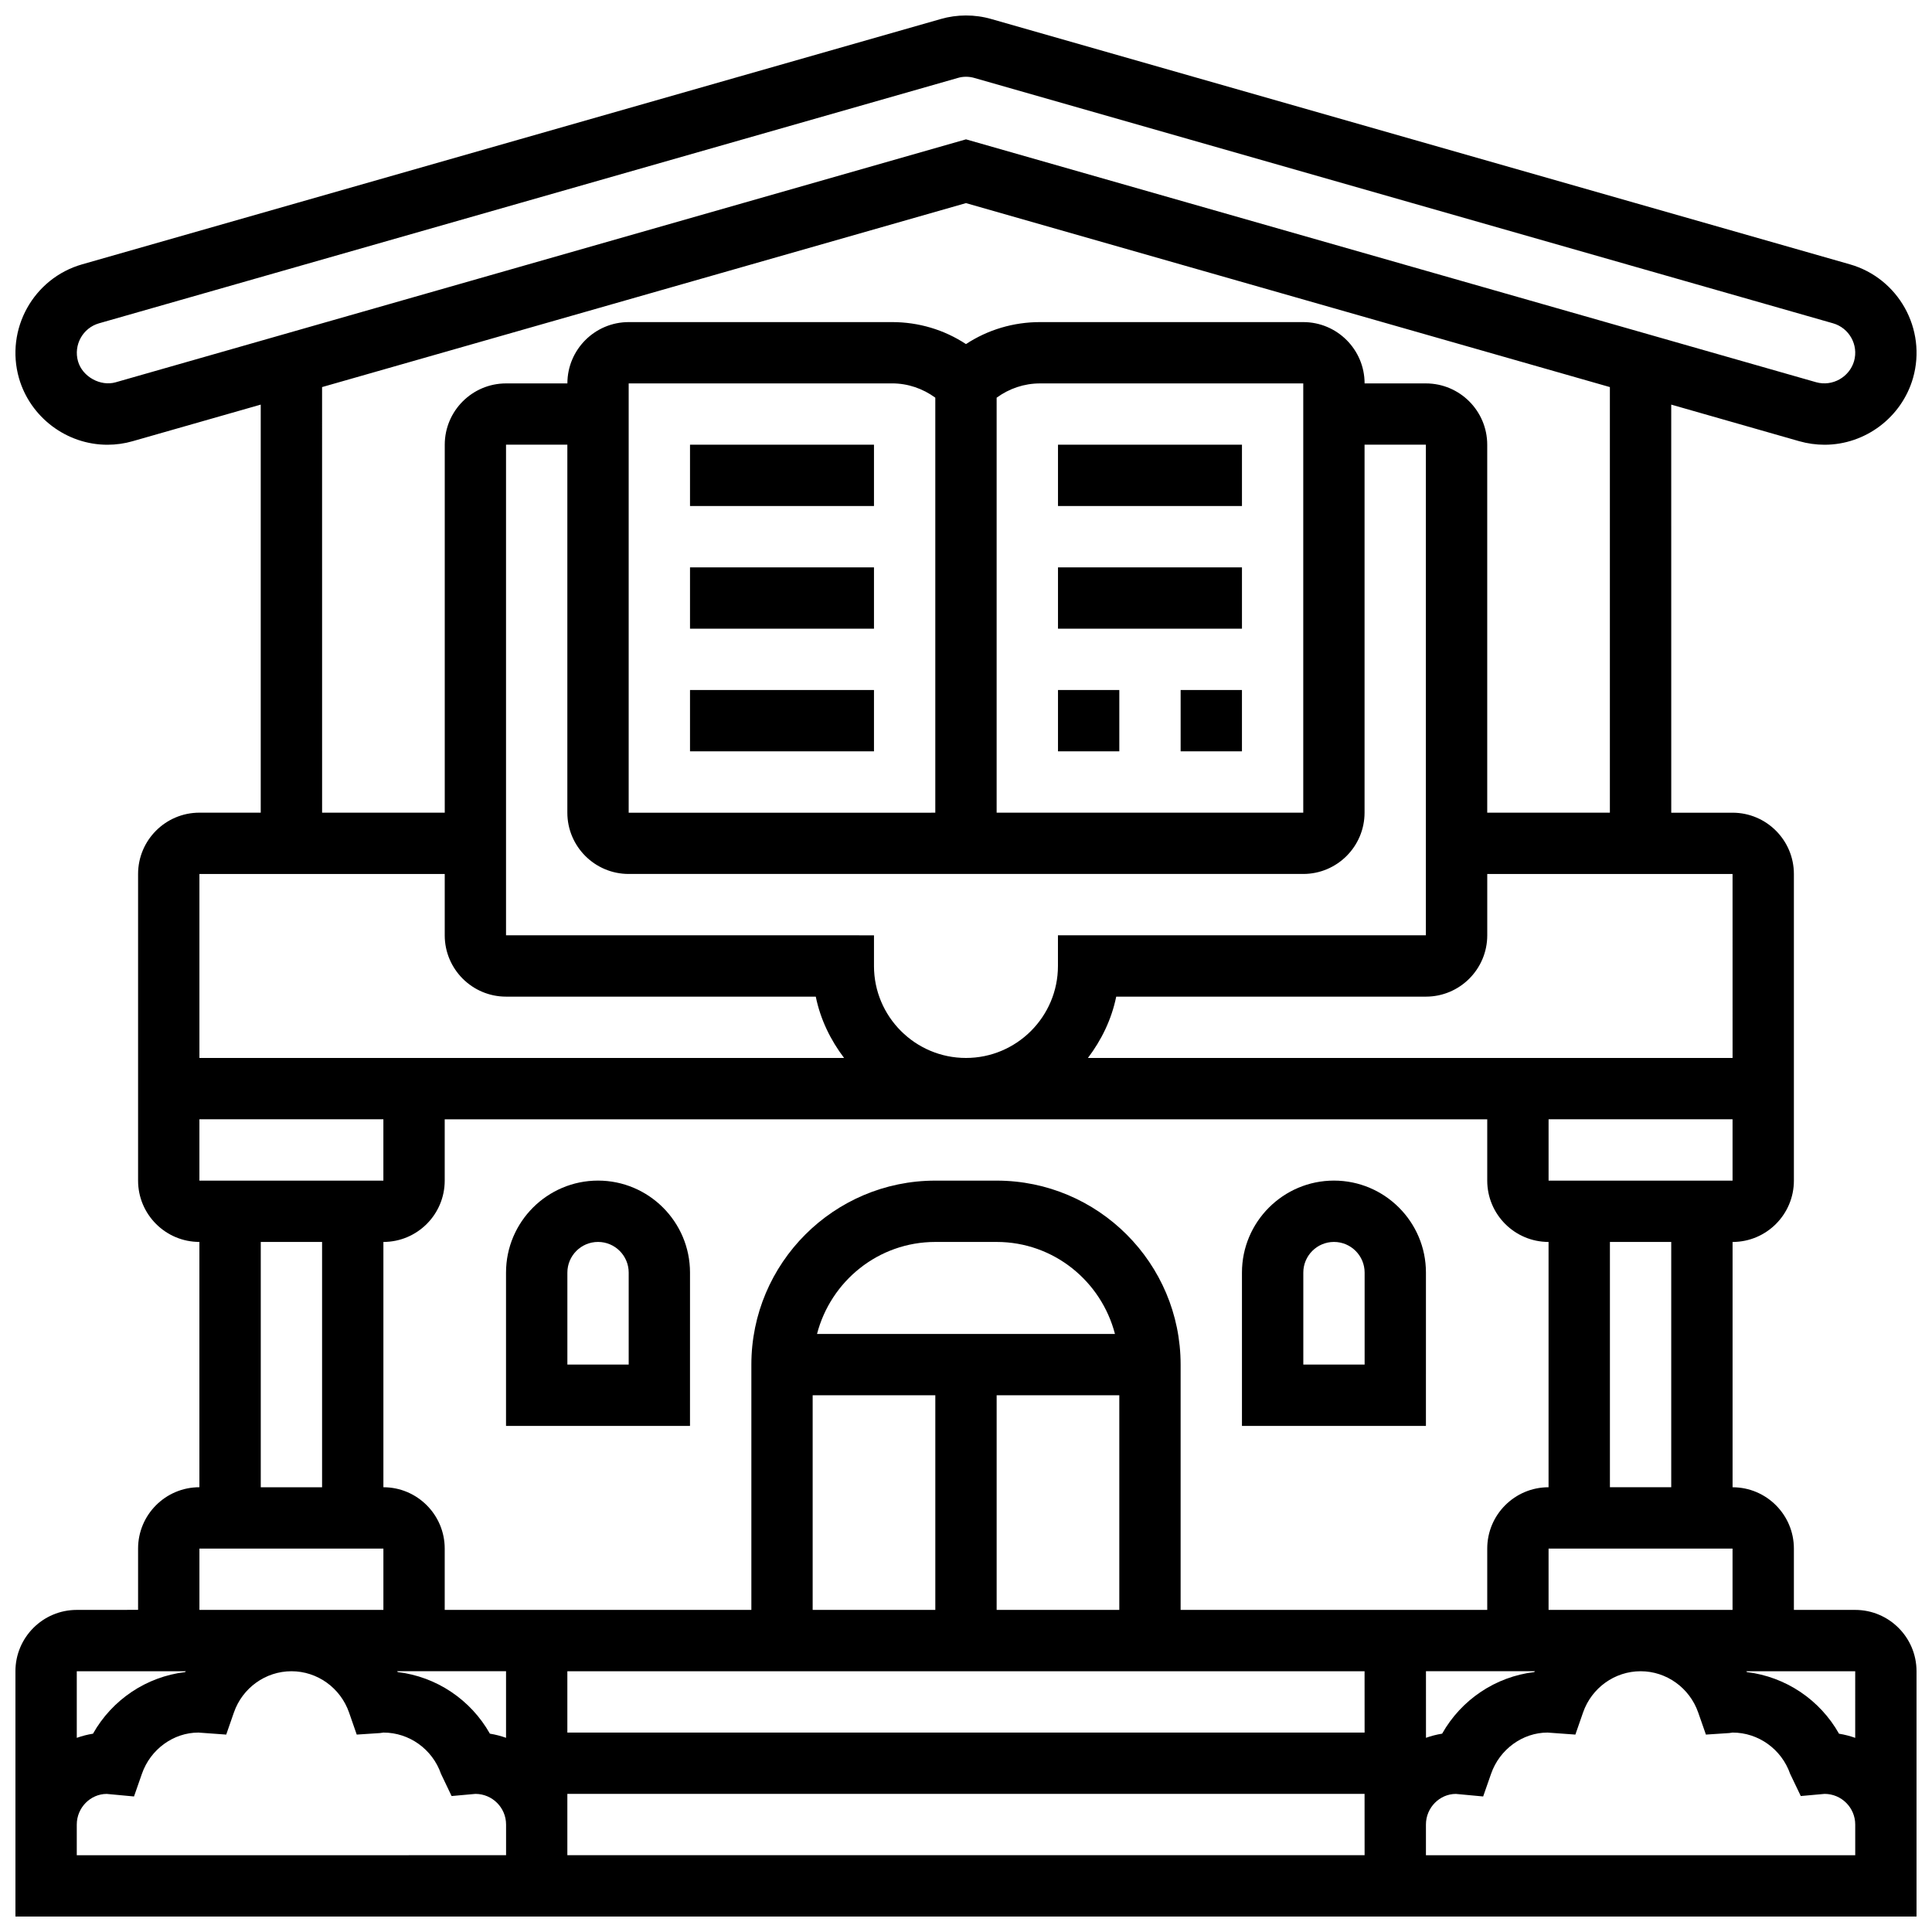 <?xml version="1.0" encoding="UTF-8"?>
<!-- Uploaded to: ICON Repo, www.svgrepo.com, Generator: ICON Repo Mixer Tools -->
<svg width="800px" height="800px" version="1.1" viewBox="144 144 512 512" xmlns="http://www.w3.org/2000/svg">
 <defs>
  <clipPath id="a">
   <path d="m148.09 148.09h503.81v503.81h-503.81z"/>
  </clipPath>
 </defs>
 <path d="m424.38 261.85h48.754v16.25h-48.754z"/>
 <path d="m424.38 294.36h48.754v16.25h-48.754z"/>
 <path d="m424.38 326.86h16.25v16.25h-16.25z"/>
 <path d="m456.88 326.86h16.25v16.25h-16.25z"/>
 <path d="m326.86 261.85h48.754v16.25h-48.754z"/>
 <path d="m326.86 294.36h48.754v16.25h-48.754z"/>
 <path d="m326.86 326.86h48.754v16.25h-48.754z"/>
 <g clip-path="url(#a)">
  <path d="m635.65 570.64h-16.25v-16.25c0-8.965-7.289-16.25-16.25-16.25v-65.008c8.965 0 16.25-7.289 16.25-16.25v-81.258c0-8.965-7.289-16.25-16.25-16.25h-16.25l-0.008-108.15 33.918 9.695c2.195 0.625 4.461 0.941 6.723 0.941h0.016c10.809-0.008 20.438-7.281 23.426-17.699 3.672-12.922-3.844-26.434-16.766-30.121l-227.48-64.992c-4.387-1.277-9.148-1.25-13.426-0.008l-227.53 65.008c-12.922 3.688-20.438 17.211-16.746 30.172 3 10.387 12.637 17.641 23.438 17.641 2.293 0 4.566-0.324 6.688-0.941l33.941-9.695v108.14h-16.254c-8.965 0-16.25 7.289-16.25 16.25v81.258c0 8.965 7.289 16.25 16.25 16.25v65.008c-8.965 0-16.25 7.289-16.25 16.25v16.25l-16.254 0.012c-8.965 0-16.25 7.289-16.25 16.25v65.008h503.81v-65.008c0-8.961-7.289-16.25-16.25-16.25zm0 33.91c-1.383-0.488-2.812-0.863-4.289-1.098-5.07-8.996-14.148-15.105-24.418-16.332-0.039-0.082-0.105-0.145-0.145-0.219l28.852-0.004zm-81.262-33.91v-16.25h48.754v16.25zm-48.754 65.008h-211.28v-16.25h211.27zm-260.03-97.512v-65.008c8.965 0 16.25-7.289 16.25-16.25v-16.25h276.28v16.25c0 8.965 7.289 16.25 16.25 16.25v65.008c-8.965 0-16.25 7.289-16.25 16.25v16.25l-81.258 0.004v-65.008c0-26.891-21.867-48.754-48.754-48.754h-16.25c-26.891 0-48.754 21.867-48.754 48.754v65.008h-81.266v-16.25c0-8.965-7.289-16.254-16.25-16.254zm-48.758-81.262v-16.25h48.754v16.25zm178.77-56.879v-8.125l-97.512-0.004v-130.02h16.25v97.512c0 8.965 7.289 16.25 16.25 16.25h178.77c8.965 0 16.25-7.289 16.25-16.25v-97.512h16.25v130.02h-97.504v8.125c0 13.441-10.938 24.379-24.379 24.379-13.438 0-24.375-10.938-24.375-24.375zm32.504-150.6c3.332-2.43 7.297-3.785 11.488-3.785h69.77v113.76h-81.258zm-16.254 109.98-81.258 0.008v-113.78h69.816c4.168 0 8.117 1.363 11.441 3.785zm113.77 243.77h-211.28v-16.25h211.27zm-97.512-32.504v-56.883h32.504v56.883zm0-73.133h-47.602c3.633-13.977 16.242-24.379 31.352-24.379h16.25c15.105 0 27.719 10.402 31.352 24.379zm-48.758 16.25h32.504v56.883h-32.504zm-81.258 73.133v17.648c-1.375-0.488-2.812-0.863-4.281-1.098-5.07-8.996-14.148-15.105-24.426-16.324-0.039-0.082-0.105-0.145-0.145-0.227zm243.78 0h28.863c-0.047 0.082-0.105 0.145-0.145 0.227-10.281 1.219-19.355 7.328-24.426 16.324-1.48 0.234-2.91 0.609-4.281 1.098l-0.004-17.648zm65.008-48.754h-16.25v-65.008h16.25zm-32.504-81.262v-16.25h48.754v16.25zm48.758-32.504h-170.84c3.59-4.746 6.273-10.215 7.5-16.25h82.078c8.965 0 16.25-7.289 16.25-16.25v-16.25h65.008zm-428.49-179.06c-3.973 1.145-8.793-1.406-9.988-5.566-1.227-4.324 1.27-8.84 5.582-10.066l227.56-65.016c0.695-0.215 1.441-0.32 2.191-0.32 0.754 0 1.496 0.105 2.242 0.324l227.51 65.008c4.309 1.227 6.816 5.738 5.59 10.027-1.211 4.191-5.711 6.824-10.066 5.59l-225.28-64.363zm54.695 1.27 170.64-48.754 170.64 48.754v112.79h-32.504v-97.512c0-8.965-7.289-16.25-16.25-16.25h-16.25c0-8.965-7.289-16.25-16.25-16.25h-69.77c-7.07 0-13.832 2.031-19.617 5.828-5.769-3.793-12.516-5.828-19.566-5.828h-69.816c-8.965 0-16.25 7.289-16.25 16.25h-16.25c-8.965 0-16.25 7.289-16.25 16.25v97.512h-32.504zm32.504 129.04v16.25c0 8.965 7.289 16.25 16.25 16.25h82.082c1.227 6.039 3.91 11.508 7.5 16.25l-170.84 0.004v-48.754zm-48.754 97.512h16.25v65.008h-16.25zm-16.254 81.258h48.754v16.25l-48.754 0.004zm-3.637 32.504c-0.047 0.082-0.105 0.145-0.145 0.227-10.281 1.219-19.355 7.328-24.426 16.324-1.484 0.238-2.922 0.613-4.297 1.102v-17.648zm-28.867 40.629c0-4.477 3.633-8.117 7.934-8.117h0.008l7.223 0.676 2.09-5.988c2.273-6.551 8.41-10.945 14.977-10.945l7.371 0.535 2.031-5.844c2.273-6.551 8.41-10.945 15.262-10.945 6.852 0 12.984 4.402 15.262 10.945l2.031 5.844 6.176-0.406 0.898-0.129c6.852 0 12.984 4.402 15.262 10.945l2.805 5.875 6.312-0.57c4.484 0 8.125 3.648 8.125 8.125v8.125l-113.77 0.004zm471.31 8.129h-113.77v-8.125c0-4.481 3.633-8.121 7.934-8.121h0.008l7.223 0.676 2.09-5.988c2.273-6.551 8.41-10.945 14.977-10.945l7.371 0.535 2.031-5.844c2.273-6.551 8.41-10.945 15.262-10.945 6.844 0 12.977 4.402 15.262 10.953l2.039 5.836 6.168-0.406 0.898-0.129c6.844 0 12.977 4.402 15.262 10.953l2.812 5.867 6.305-0.57c4.484 0 8.125 3.648 8.125 8.125z"/>
 </g>
 <path d="m326.86 481.25c0-13.441-10.938-24.379-24.379-24.379s-24.379 10.938-24.379 24.379v40.629h48.754zm-16.25 24.379h-16.25v-24.379c0-4.477 3.641-8.125 8.125-8.125s8.125 3.648 8.125 8.125z"/>
 <path d="m521.89 481.25c0-13.441-10.938-24.379-24.379-24.379-13.441 0-24.379 10.938-24.379 24.379v40.629h48.754zm-16.25 24.379h-16.25v-24.379c0-4.477 3.641-8.125 8.125-8.125s8.125 3.648 8.125 8.125z"/>
</svg>